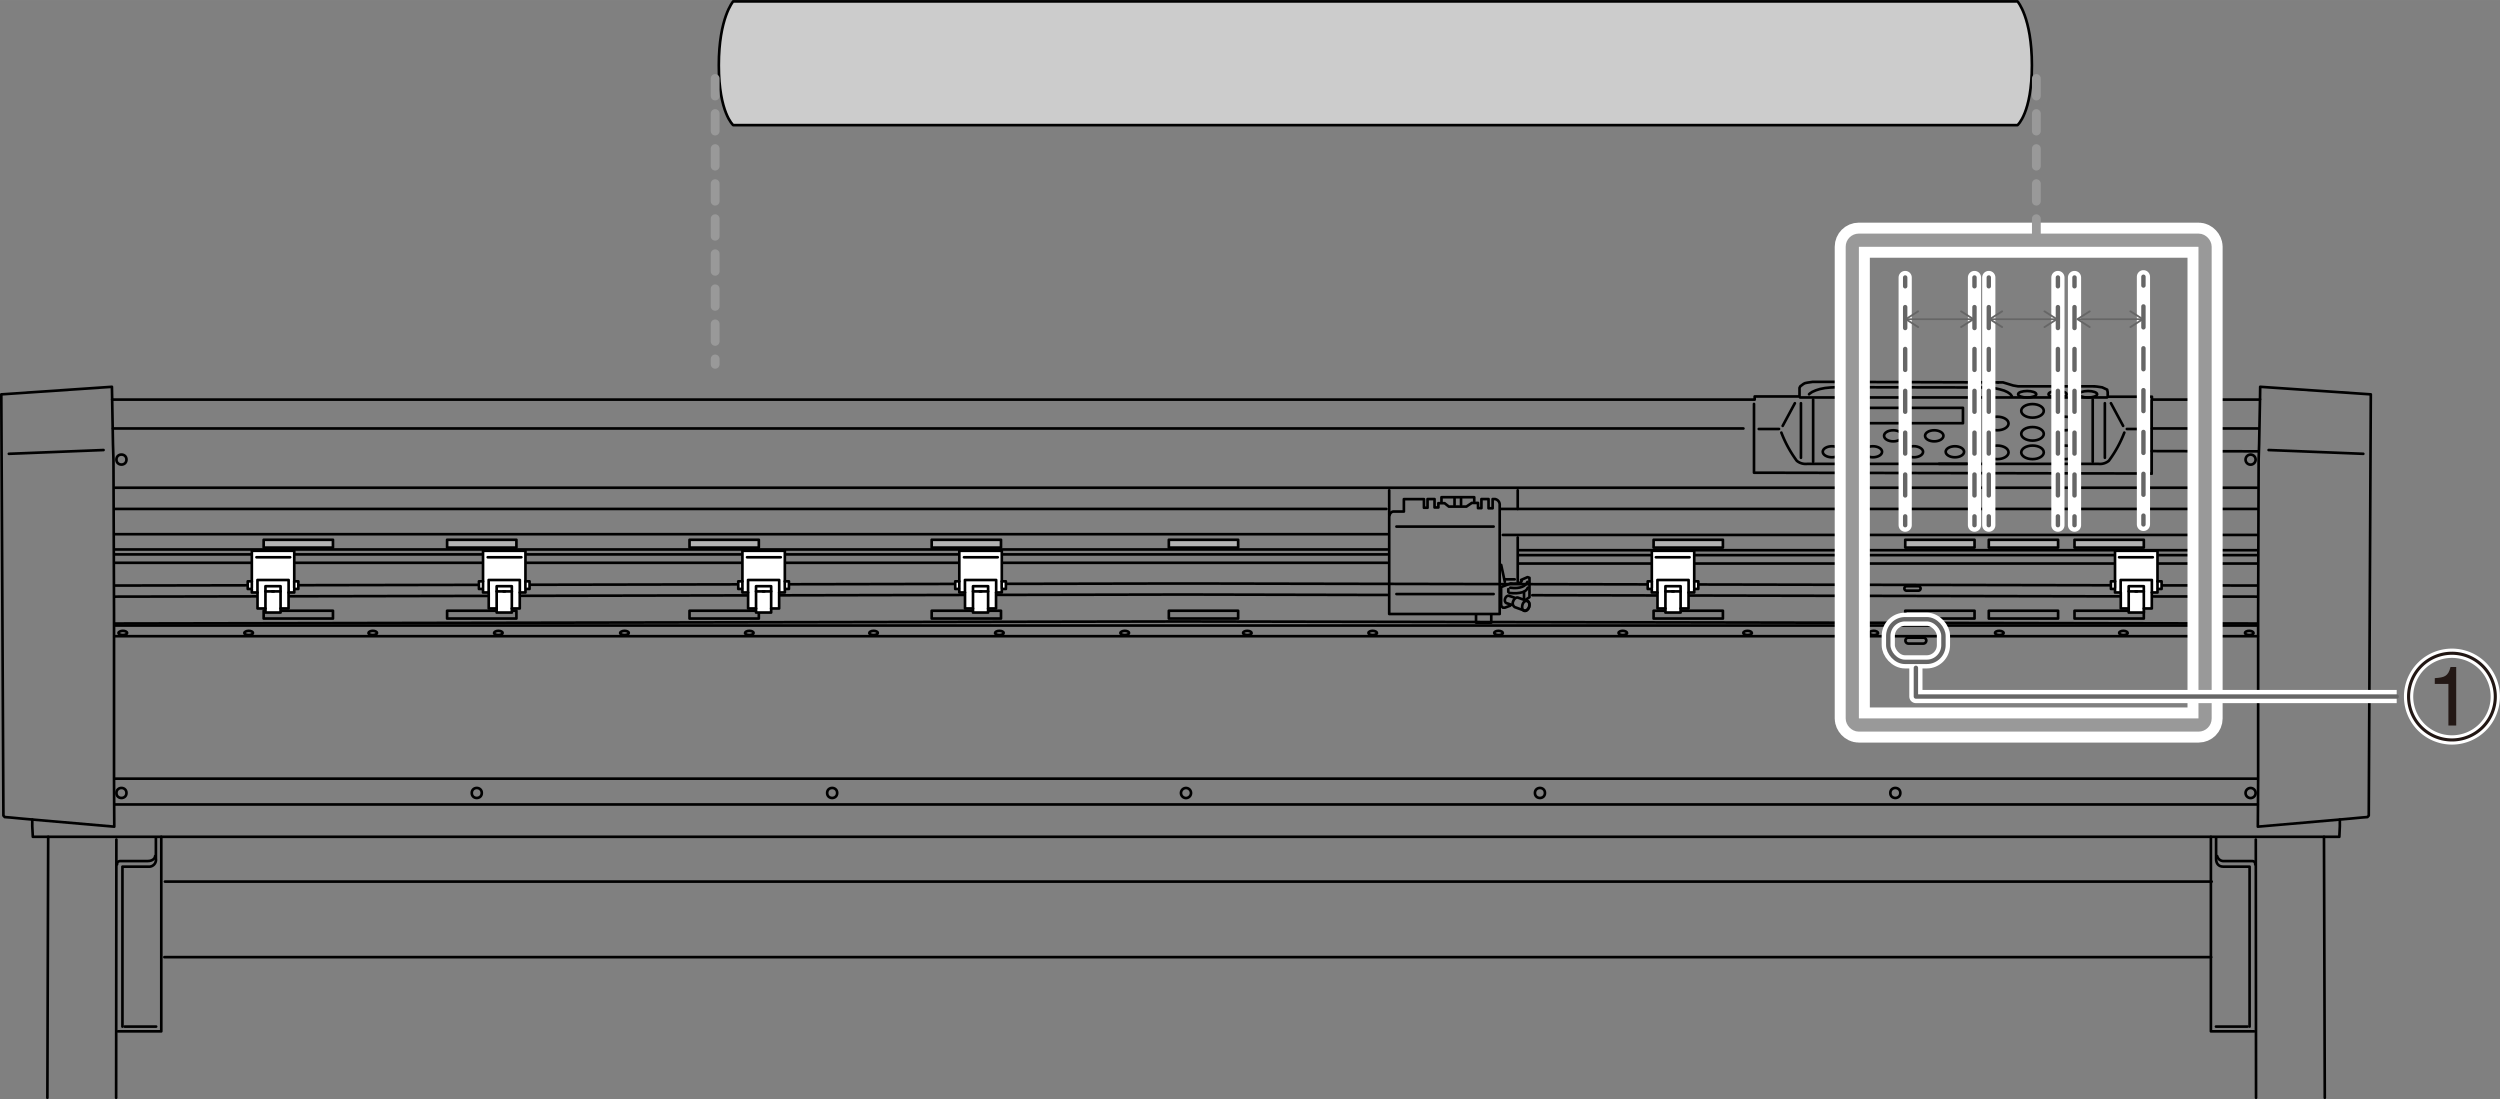 <svg xmlns="http://www.w3.org/2000/svg" xmlns:xlink="http://www.w3.org/1999/xlink" width="142.4mm" height="62.61mm" viewBox="0 0 403.65 177.47"><rect x="0" y="0" width="403.65" height="177.47" fill="#808080" stroke="none"/><defs><style>.cls-1,.cls-10,.cls-11,.cls-12,.cls-13,.cls-15,.cls-17,.cls-19,.cls-2,.cls-6,.cls-7,.cls-8,.cls-9{fill:none;}.cls-2,.cls-3,.cls-4,.cls-5{stroke:#000;}.cls-10,.cls-11,.cls-13,.cls-15,.cls-2,.cls-3,.cls-4,.cls-5,.cls-6,.cls-7,.cls-8,.cls-9{stroke-linecap:round;}.cls-10,.cls-11,.cls-12,.cls-13,.cls-15,.cls-2,.cls-3,.cls-4,.cls-5,.cls-6,.cls-7,.cls-8,.cls-9{stroke-linejoin:round;}.cls-2,.cls-3,.cls-4{stroke-width:0.43px;}.cls-3{fill:#fff;}.cls-4{fill:#b3b3b3;}.cls-5{fill:#ccc;stroke-width:0.43px;}.cls-12,.cls-17,.cls-6,.cls-8{stroke:#fff;}.cls-6{stroke-width:5.67px;}.cls-15,.cls-7{stroke:#999;}.cls-12,.cls-7,.cls-8{stroke-width:2.13px;}.cls-10,.cls-11,.cls-13,.cls-9{stroke:#666;}.cls-10,.cls-11,.cls-9{stroke-width:0.71px;}.cls-10{stroke-dasharray:3.38 3.38 3.38 3.38;}.cls-11{stroke-dasharray:3.38 3.38 3.38 3.38 3.38 3.38;}.cls-13{stroke-width:0.28px;}.cls-14{fill:#666;}.cls-15{stroke-width:1.42px;stroke-dasharray:2.83 2.83 2.83;}.cls-16{clip-path:url(#clip-path);}.cls-17{stroke-width:1.5px;}.cls-18{fill:#231815;}.cls-19{stroke:#231815;stroke-width:0.5px;}</style><clipPath id="clip-path" transform="translate(-15.01 -15.96)"><rect class="cls-1" x="403.09" y="120.65" width="15.56" height="15.56"/></clipPath></defs><g id="レイヤー_1" data-name="レイヤー 1"><polyline class="cls-2" points="292.09 63.66 292.17 63.57 292.59 63.28 293.18 63.02 293.85 62.81 294.65 62.65 295.54 62.56 296.42 62.52 320.37 62.56 321.25 62.6 322.14 62.69 322.89 62.86 323.61 63.07 324.15 63.32 324.57 63.61 324.83 63.95 324.83 63.95"/><line class="cls-2" x1="347.41" y1="72.83" x2="364.64" y2="72.87"/><line class="cls-2" x1="347.45" y1="69.18" x2="364.64" y2="69.18"/><polyline class="cls-2" points="375.36 177.25 375.23 135.11 377.71 135.11 377.71 135.11 377.79 133.39 377.79 133.39 377.79 132.42 377.79 132.32 379.47 132.17 379.47 132.17 379.47 132.17 381.24 132 381.24 132 382.25 131.92 382.25 131.92 382.25 131.92 382.25 131.92 382.25 131.88 382.25 131.88 382.25 131.92 382.46 131.69 382.79 63.67 382.79 63.67 382.79 63.67 364.93 62.45 364.93 62.45 364.93 62.45 364.9 64.47 364.72 64.52 364.72 64.52 364.72 64.52 347.45 64.52 347.45 64.05 340.31 64.05 340.31 63.76 340.31 63.34 340.31 63.34 340.31 63.34 340.31 63.34 340.22 62.91 340.22 62.91 339.42 62.54 339.42 62.54 339.42 62.54 338.54 62.41 338.54 62.41 337.74 62.37 337.74 62.37 337.74 62.37 338.25 62.37 338.25 62.37 325.81 62.37 325.81 62.37 325.05 62.24 325.05 62.24 325.05 62.24 323.41 61.74 323.41 61.74 323.41 61.74 323.08 61.74 323.08 61.74 323.08 61.74 322.61 61.74"/><line class="cls-2" x1="364.22" y1="135.55" x2="364.26" y2="177.25"/><line class="cls-2" x1="18.24" y1="69.18" x2="281.49" y2="69.18"/><polyline class="cls-2" points="364.9 64.47 364.76 71.66 364.76 71.66 364.76 71.66 364.68 74.26 364.68 74.26 364.6 99.14 364.6 125.74 364.6 125.74 364.55 133.47 364.55 133.47 364.55 133.47 364.55 133.47 377.79 132.32"/><polyline class="cls-2" points="283.2 65.22 283.2 69.64 283.2 69.64 283.2 76.32 283.2 76.32 283.2 76.32 347.41 76.45 347.41 76.45 347.41 76.45"/><line class="cls-2" x1="366.29" y1="72.66" x2="381.58" y2="73.27"/><polyline class="cls-2" points="356.97 135.11 356.97 166.52 363.96 166.52"/><path class="cls-2" d="M378.23,181.71V155.89H374c-.82,0-1.19-.54-1.18-1.31v-3.33" transform="translate(-15.01 -15.96)"/><line class="cls-2" x1="362.88" y1="165.75" x2="357.79" y2="165.75"/><path class="cls-2" d="M373,154.19a1.07,1.07,0,0,0,1.17.79h4.3c.29,0,.67,0,.67.54" transform="translate(-15.01 -15.96)"/><path class="cls-2" d="M379.2,144a.81.81,0,1,1-.8-.81A.8.8,0,0,1,379.2,144Z" transform="translate(-15.01 -15.96)"/><path class="cls-2" d="M379.2,90.16a.81.81,0,1,1-.8-.8A.8.8,0,0,1,379.2,90.16Z" transform="translate(-15.01 -15.96)"/><circle class="cls-2" cx="306.02" cy="128.03" r="0.81"/><circle class="cls-2" cx="248.64" cy="128.03" r="0.81"/><path class="cls-2" d="M207.31,144a.81.81,0,1,1-.8-.81A.8.8,0,0,1,207.31,144Z" transform="translate(-15.01 -15.96)"/><path class="cls-2" d="M378.87,118.15c0,.19-.31.34-.69.34s-.69-.15-.69-.34.31-.34.69-.34S378.87,118,378.87,118.15Z" transform="translate(-15.01 -15.96)"/><path class="cls-2" d="M358.55,118.15c0,.19-.31.34-.69.34s-.69-.15-.69-.34.31-.34.69-.34S358.55,118,358.55,118.15Z" transform="translate(-15.01 -15.96)"/><path class="cls-2" d="M338.52,118.15c0,.19-.31.34-.7.34s-.69-.15-.69-.34.31-.34.69-.34S338.52,118,338.52,118.15Z" transform="translate(-15.01 -15.96)"/><path class="cls-2" d="M318.24,118.15c0,.19-.31.34-.69.34s-.7-.15-.7-.34.31-.34.7-.34S318.24,118,318.24,118.15Z" transform="translate(-15.01 -15.96)"/><path class="cls-2" d="M297.87,118.15c0,.19-.31.34-.69.34s-.69-.15-.69-.34.31-.34.69-.34S297.87,118,297.87,118.15Z" transform="translate(-15.01 -15.96)"/><path class="cls-2" d="M277.72,118.15c0,.19-.31.34-.69.34s-.69-.15-.69-.34.31-.34.69-.34S277.72,118,277.72,118.15Z" transform="translate(-15.01 -15.96)"/><path class="cls-2" d="M257.66,118.15c0,.19-.31.34-.69.34s-.7-.15-.7-.34.31-.34.7-.34S257.66,118,257.66,118.15Z" transform="translate(-15.01 -15.96)"/><path class="cls-2" d="M237.34,118.15c0,.19-.31.34-.69.34s-.69-.15-.69-.34.31-.34.69-.34S237.34,118,237.34,118.15Z" transform="translate(-15.01 -15.96)"/><path class="cls-2" d="M217.1,118.15c0,.19-.31.34-.69.34s-.69-.15-.69-.34.31-.34.69-.34S217.1,118,217.1,118.15Z" transform="translate(-15.01 -15.96)"/><path class="cls-2" d="M325.55,119.87h-2.41a.49.49,0,0,1-.48-.48h0a.48.48,0,0,1,.48-.48h2.41a.48.48,0,0,1,.48.48h0A.49.49,0,0,1,325.55,119.87Z" transform="translate(-15.01 -15.96)"/><path class="cls-2" d="M324.74,111.33h-1.89a.36.36,0,0,1-.36-.36h0a.36.36,0,0,1,.36-.36h1.89a.37.37,0,0,1,.37.36h0A.37.37,0,0,1,324.74,111.33Z" transform="translate(-15.01 -15.96)"/><rect class="cls-2" x="334.95" y="98.61" width="11.19" height="1.26"/><rect class="cls-2" x="321.11" y="98.61" width="11.19" height="1.26"/><rect class="cls-2" x="307.62" y="98.61" width="11.19" height="1.26"/><rect class="cls-2" x="266.99" y="98.61" width="11.19" height="1.26"/><line class="cls-2" x1="347.41" y1="76.45" x2="347.41" y2="64.7"/><rect class="cls-2" x="299.14" y="65.85" width="17.8" height="2.48"/><line class="cls-2" x1="340.21" y1="64.17" x2="290.64" y2="64.17"/><line class="cls-2" x1="346.66" y1="69.26" x2="343.4" y2="69.26"/><line class="cls-2" x1="340.83" y1="65.1" x2="342.8" y2="68.76"/><path class="cls-2" d="M358,85.81a19.16,19.16,0,0,1-2.5,4.55,2.28,2.28,0,0,1-1.72.49H328.08" transform="translate(-15.01 -15.96)"/><line class="cls-2" x1="339.85" y1="73.91" x2="339.85" y2="65.1"/><line class="cls-2" x1="337.89" y1="64.51" x2="337.89" y2="74.57"/><line class="cls-2" x1="283.97" y1="69.26" x2="287.24" y2="69.26"/><line class="cls-2" x1="289.8" y1="65.1" x2="287.83" y2="68.76"/><path class="cls-2" d="M302.63,85.81a19.17,19.17,0,0,0,2.49,4.55,2.28,2.28,0,0,0,1.72.49h25.72" transform="translate(-15.01 -15.96)"/><line class="cls-2" x1="290.78" y1="73.91" x2="290.78" y2="65.1"/><line class="cls-2" x1="292.75" y1="64.51" x2="292.75" y2="74.57"/><polyline class="cls-2" points="18.45 102.72 190.52 102.72 191.68 102.72 364.55 102.72"/><polyline class="cls-2" points="18.49 125.72 190.52 125.72 191.68 125.72 364.51 125.72"/><polyline class="cls-2" points="18.59 100.67 190.52 100.34 191.68 100.34 364.42 100.67"/><polyline class="cls-2" points="18.63 101 190.52 101 191.68 101 364.38 101"/><line class="cls-2" x1="247.41" y1="96.1" x2="364.42" y2="96.33"/><polyline class="cls-2" points="18.59 96.33 190.52 95.99 191.68 95.99 224.01 96.06"/><polyline class="cls-2" points="18.59 94.54 190.52 94.21 191.68 94.21 364.42 94.54"/><line class="cls-2" x1="245.23" y1="90.99" x2="364.42" y2="90.99"/><polyline class="cls-2" points="18.59 90.87 190.52 90.87 191.68 90.87 224.01 90.87"/><line class="cls-2" x1="245.23" y1="89.63" x2="364.42" y2="89.63"/><polyline class="cls-2" points="18.59 89.51 190.52 89.51 191.68 89.51 224.01 89.51"/><line class="cls-2" x1="245.23" y1="88.83" x2="364.42" y2="88.83"/><polyline class="cls-2" points="18.59 88.71 190.52 88.71 191.68 88.71 224.01 88.71"/><line class="cls-2" x1="242.65" y1="86.37" x2="364.42" y2="86.37"/><polyline class="cls-2" points="18.59 86.25 190.52 86.25 191.68 86.25 224.01 86.25"/><line class="cls-2" x1="242.38" y1="82.17" x2="364.42" y2="82.17"/><polyline class="cls-2" points="18.59 82.17 190.52 82.17 191.68 82.17 223.85 82.17"/><polyline class="cls-2" points="18.59 78.75 190.52 78.75 191.68 78.75 364.42 78.75"/><line class="cls-2" x1="16.72" y1="72.66" x2="1.43" y2="73.27"/><polyline class="cls-2" points="18.11 64.47 18.24 71.66 18.24 71.66 18.24 71.66 18.32 74.26 18.32 74.26 18.41 99.14 18.41 125.74 18.41 125.74 18.45 133.47 18.45 133.47 18.45 133.47 18.45 133.47 5.21 132.32"/><polyline class="cls-2" points="26.04 135.11 26.04 166.52 19.05 166.52"/><path class="cls-2" d="M34.78,181.71V155.89H39a1.12,1.12,0,0,0,1.18-1.31v-3.33" transform="translate(-15.01 -15.96)"/><line class="cls-2" x1="20.13" y1="165.75" x2="25.21" y2="165.75"/><path class="cls-2" d="M40.05,154.19c0,.35-.41.79-1.17.79h-4.3c-.29,0-.67,0-.67.54" transform="translate(-15.01 -15.96)"/><polyline class="cls-2" points="7.78 135.11 191.32 135.11 191.68 135.11 375.23 135.11"/><circle class="cls-2" cx="19.61" cy="128.03" r="0.81"/><circle class="cls-2" cx="19.61" cy="74.2" r="0.81"/><circle class="cls-2" cx="76.98" cy="128.03" r="0.81"/><circle class="cls-2" cx="134.36" cy="128.03" r="0.81"/><polyline class="cls-2" points="18.47 129.89 190.52 129.89 191.68 129.89 364.54 129.89"/><path class="cls-2" d="M34.14,118.15c0,.19.31.34.7.34s.69-.15.69-.34-.31-.34-.69-.34S34.14,118,34.14,118.15Z" transform="translate(-15.01 -15.96)"/><path class="cls-2" d="M54.46,118.15c0,.19.31.34.7.34s.69-.15.69-.34-.31-.34-.69-.34S54.46,118,54.46,118.15Z" transform="translate(-15.01 -15.96)"/><path class="cls-2" d="M74.5,118.15c0,.19.31.34.69.34s.69-.15.69-.34-.31-.34-.69-.34S74.5,118,74.5,118.15Z" transform="translate(-15.01 -15.96)"/><path class="cls-2" d="M94.78,118.15c0,.19.31.34.69.34s.69-.15.69-.34-.31-.34-.69-.34S94.78,118,94.78,118.15Z" transform="translate(-15.01 -15.96)"/><path class="cls-2" d="M115.14,118.15c0,.19.31.34.7.34s.69-.15.69-.34-.31-.34-.69-.34S115.14,118,115.14,118.15Z" transform="translate(-15.01 -15.96)"/><path class="cls-2" d="M135.3,118.15c0,.19.31.34.69.34s.69-.15.69-.34-.31-.34-.69-.34S135.3,118,135.3,118.15Z" transform="translate(-15.01 -15.96)"/><path class="cls-2" d="M155.36,118.15c0,.19.31.34.69.34s.69-.15.69-.34-.31-.34-.69-.34S155.36,118,155.36,118.15Z" transform="translate(-15.01 -15.96)"/><path class="cls-2" d="M175.67,118.15c0,.19.31.34.69.34s.7-.15.7-.34-.31-.34-.7-.34S175.67,118,175.67,118.15Z" transform="translate(-15.01 -15.96)"/><path class="cls-2" d="M195.91,118.15c0,.19.31.34.7.34s.69-.15.69-.34-.31-.34-.69-.34S195.91,118,195.91,118.15Z" transform="translate(-15.01 -15.96)"/><rect class="cls-2" x="57.58" y="114.58" width="11.19" height="1.26" transform="translate(111.34 214.45) rotate(180)"/><rect class="cls-2" x="87.2" y="114.58" width="11.19" height="1.26" transform="translate(170.58 214.45) rotate(180)"/><rect class="cls-2" x="165.44" y="114.58" width="11.19" height="1.26" transform="translate(327.06 214.45) rotate(180)"/><rect class="cls-2" x="203.72" y="114.58" width="11.19" height="1.26" transform="translate(403.63 214.45) rotate(180)"/><rect class="cls-2" x="126.34" y="114.58" width="11.19" height="1.26" transform="translate(248.86 214.45) rotate(180)"/><polygon class="cls-3" points="44.08 98.9 45.3 98.9 45.3 98.24 46.59 98.24 46.59 95.66 47.51 95.66 47.51 95.09 48.17 95.09 48.17 93.86 47.51 93.86 47.51 88.93 44.08 88.93 44.08 88.93 40.66 88.93 40.66 93.86 40 93.86 40 95.09 40.66 95.09 40.66 95.66 41.58 95.66 41.58 98.24 42.86 98.24 42.86 98.9 44.08 98.9 44.08 98.9"/><polyline class="cls-2" points="42.86 98.24 42.86 95.48 44.22 95.48"/><polyline class="cls-2" points="46.6 95.66 46.6 93.64 44.18 93.64 43.98 93.64 41.57 93.64 41.57 95.66"/><polyline class="cls-2" points="45.3 98.24 45.3 95.48 43.95 95.48"/><polyline class="cls-2" points="42.86 95.48 42.86 94.65 45.3 94.65 45.3 95.48"/><line class="cls-2" x1="40.66" y1="93.86" x2="40.66" y2="94.9"/><line class="cls-2" x1="47.5" y1="93.86" x2="47.5" y2="94.9"/><line class="cls-2" x1="41.41" y1="89.97" x2="46.85" y2="89.97"/><polygon class="cls-3" points="158.32 98.9 159.54 98.9 159.54 98.24 160.82 98.24 160.82 95.66 161.75 95.66 161.75 95.09 162.41 95.09 162.41 93.86 161.75 93.86 161.75 88.93 158.32 88.93 158.32 88.93 154.89 88.93 154.89 93.86 154.23 93.86 154.23 95.09 154.89 95.09 154.89 95.66 155.81 95.66 155.81 98.24 157.1 98.24 157.1 98.9 158.32 98.9 158.32 98.9"/><polyline class="cls-2" points="157.1 98.24 157.1 95.48 158.46 95.48"/><polyline class="cls-2" points="160.84 95.66 160.84 93.64 158.42 93.64 158.22 93.64 155.8 93.64 155.8 95.66"/><polyline class="cls-2" points="159.54 98.24 159.54 95.48 158.18 95.48"/><polyline class="cls-2" points="157.1 95.48 157.1 94.65 159.54 94.65 159.54 95.48"/><line class="cls-2" x1="154.89" y1="93.86" x2="154.89" y2="94.9"/><line class="cls-2" x1="161.73" y1="93.86" x2="161.73" y2="94.9"/><line class="cls-2" x1="155.65" y1="89.97" x2="161.09" y2="89.97"/><polygon class="cls-3" points="123.29 98.9 124.51 98.9 124.51 98.24 125.8 98.24 125.8 95.66 126.72 95.66 126.72 95.09 127.38 95.09 127.38 93.86 126.72 93.86 126.72 88.93 123.29 88.93 123.29 88.93 119.87 88.93 119.87 93.86 119.2 93.86 119.2 95.09 119.87 95.09 119.87 95.66 120.79 95.66 120.79 98.24 122.07 98.24 122.07 98.9 123.29 98.9 123.29 98.9"/><polyline class="cls-2" points="122.07 98.24 122.07 95.48 123.43 95.48"/><polyline class="cls-2" points="125.81 95.66 125.81 93.64 123.39 93.64 123.19 93.64 120.78 93.64 120.78 95.66"/><polyline class="cls-2" points="124.51 98.24 124.51 95.48 123.16 95.48"/><polyline class="cls-2" points="122.07 95.48 122.07 94.65 124.51 94.65 124.51 95.48"/><line class="cls-2" x1="119.87" y1="93.86" x2="119.87" y2="94.9"/><line class="cls-2" x1="126.71" y1="93.86" x2="126.71" y2="94.9"/><line class="cls-2" x1="120.62" y1="89.97" x2="126.06" y2="89.97"/><polygon class="cls-3" points="81.42 98.9 82.64 98.9 82.64 98.24 83.92 98.24 83.92 95.66 84.84 95.66 84.84 95.09 85.5 95.09 85.5 93.86 84.84 93.86 84.84 88.93 81.42 88.93 81.42 88.93 77.99 88.93 77.99 93.86 77.33 93.86 77.33 95.09 77.99 95.09 77.99 95.66 78.91 95.66 78.91 98.24 80.19 98.24 80.19 98.9 81.42 98.9 81.42 98.9"/><polyline class="cls-2" points="80.19 98.24 80.19 95.48 81.55 95.48"/><polyline class="cls-2" points="83.93 95.66 83.93 93.64 81.52 93.64 81.32 93.64 78.9 93.64 78.9 95.66"/><polyline class="cls-2" points="82.64 98.24 82.64 95.48 81.28 95.48"/><polyline class="cls-2" points="80.19 95.48 80.19 94.65 82.64 94.65 82.64 95.48"/><line class="cls-2" x1="77.99" y1="93.86" x2="77.99" y2="94.9"/><line class="cls-2" x1="84.83" y1="93.86" x2="84.83" y2="94.9"/><line class="cls-2" x1="78.75" y1="89.97" x2="84.18" y2="89.97"/><line class="cls-2" x1="18.75" y1="177.25" x2="18.79" y2="135.55"/><polyline class="cls-2" points="322.61 61.74 322.61 61.74 292.86 61.65 292.86 61.65 292.86 61.65 299.21 61.65 299.21 61.65 292.86 61.65 292.86 61.65 292.69 61.65 292.69 61.65 292.69 61.65 291.81 61.78 291.81 61.78 291.81 61.78 291.43 61.86 291.43 61.86 291.18 61.99 291.18 61.99 291.18 61.99 291.18 61.99 290.68 62.37 290.68 62.37 290.55 62.62 290.55 64.01 283.31 64.01 283.31 64.52 18.11 64.52 18.11 64.47 18.07 62.45 18.07 62.45 18.07 62.45 0.21 63.67 0.21 63.67 0.21 63.67 0.55 131.69 0.76 131.92 0.76 131.88 0.76 131.88 0.76 131.92 0.76 131.92 0.76 131.92 0.76 131.92 1.77 132 1.77 132 3.53 132.17 3.53 132.17 3.53 132.17 5.21 132.32 5.21 132.42 5.21 133.39 5.21 133.39 5.3 135.11 5.3 135.11 7.78 135.11 7.65 177.25"/><polygon class="cls-3" points="344.92 98.9 343.7 98.9 343.7 98.24 342.42 98.24 342.42 95.66 341.49 95.66 341.49 95.09 340.83 95.09 340.83 93.86 341.49 93.86 341.49 88.93 344.92 88.93 344.92 88.93 348.35 88.93 348.35 93.86 349.01 93.86 349.01 95.09 348.35 95.09 348.35 95.66 347.43 95.66 347.43 98.24 346.14 98.24 346.14 98.9 344.92 98.9 344.92 98.9"/><polyline class="cls-2" points="346.14 98.24 346.14 95.48 344.78 95.48"/><polyline class="cls-2" points="342.4 95.66 342.4 93.64 344.82 93.64 345.02 93.64 347.44 93.64 347.44 95.66"/><polyline class="cls-2" points="343.7 98.24 343.7 95.48 345.06 95.48"/><polyline class="cls-2" points="346.14 95.48 346.14 94.65 343.7 94.65 343.7 95.48"/><line class="cls-2" x1="348.35" y1="93.86" x2="348.35" y2="94.9"/><line class="cls-2" x1="341.51" y1="93.86" x2="341.51" y2="94.9"/><line class="cls-2" x1="347.59" y1="89.97" x2="342.15" y2="89.97"/><polygon class="cls-3" points="270.13 98.9 268.9 98.9 268.9 98.24 267.62 98.24 267.62 95.66 266.7 95.66 266.7 95.09 266.04 95.09 266.04 93.86 266.7 93.86 266.7 88.93 270.13 88.93 270.12 88.93 273.55 88.93 273.55 93.86 274.21 93.86 274.21 95.09 273.55 95.09 273.55 95.66 272.63 95.66 272.63 98.24 271.35 98.24 271.35 98.9 270.12 98.9 270.13 98.9"/><polyline class="cls-2" points="271.35 98.24 271.35 95.48 269.99 95.48"/><polyline class="cls-2" points="267.61 95.66 267.61 93.64 270.02 93.64 270.23 93.64 272.64 93.64 272.64 95.66"/><polyline class="cls-2" points="268.9 98.24 268.9 95.48 270.26 95.48"/><polyline class="cls-2" points="271.35 95.48 271.35 94.65 268.9 94.65 268.9 95.48"/><line class="cls-2" x1="273.55" y1="93.86" x2="273.55" y2="94.9"/><line class="cls-2" x1="266.71" y1="93.86" x2="266.71" y2="94.9"/><line class="cls-2" x1="272.79" y1="89.97" x2="267.36" y2="89.97"/><path class="cls-2" d="M256.42,96.54a.93.93,0,0,1,.73,1v17.55H239.31V99.42c0-.36.25-.87.73-.87h1.64v-2h3.24v1.39h.58V96.54h1.13v1.35h.62V97.2h1l.69.55h2.84l.87-.59h1V98h.55V96.54h1.15s0,1.48,0,1.48h.66V96.54Z" transform="translate(-15.01 -15.96)"/><line class="cls-2" x1="225.47" y1="85.02" x2="241.16" y2="85.02"/><line class="cls-2" x1="225.47" y1="95.91" x2="241.16" y2="95.91"/><line class="cls-2" x1="245.05" y1="86.77" x2="245.05" y2="93.87"/><line class="cls-2" x1="245.05" y1="79.16" x2="245.05" y2="82.17"/><line class="cls-2" x1="224.3" y1="79.16" x2="224.3" y2="83.22"/><polyline class="cls-2" points="245.6 93.63 246.64 93.18 246.95 93.29 246.95 96.42 246.37 96.82"/><path class="cls-2" d="M261.63,113l-1.5-.54c-.29-.11-.65.15-.8.58a.74.74,0,0,0,.27.95l1.5.54c.29.1.65-.16.8-.58S261.92,113.1,261.63,113Z" transform="translate(-15.01 -15.96)"/><path class="cls-2" d="M259.49,112.43l-.85-.27c-.23-.08-.51.12-.62.45s0,.65.21.73l.85.27" transform="translate(-15.01 -15.96)"/><path class="cls-2" d="M261.9,114c-.15.42-.51.68-.8.58s-.42-.53-.27-1,.5-.69.8-.58S262,113.52,261.9,114Z" transform="translate(-15.01 -15.96)"/><path class="cls-2" d="M260.7,109.74c0,.31-.71.55-1.79.42l-1.38.53-.15.13v2.94l.28.31H258l.83-.31" transform="translate(-15.01 -15.96)"/><path class="cls-2" d="M258.73,111.7c1.79.17,2.73-.19,2.95-.85" transform="translate(-15.01 -15.96)"/><path class="cls-2" d="M258.86,110.85c1.62.22,2.54-.28,2.76-.94" transform="translate(-15.01 -15.96)"/><line class="cls-2" x1="243.53" y1="95.11" x2="243.53" y2="95.58"/><line class="cls-2" x1="246.07" y1="95.56" x2="246.07" y2="96.62"/><line class="cls-2" x1="244.56" y1="93.54" x2="242.97" y2="93.54"/><line class="cls-2" x1="242.38" y1="91.21" x2="242.97" y2="93.95"/><polyline class="cls-2" points="240.78 99.23 240.78 100.53 238.32 100.53 238.32 99.23"/><polyline class="cls-2" points="232.74 81.03 232.74 80.28 238.03 80.28 238.03 80.93"/><line class="cls-2" x1="234.85" y1="81.54" x2="234.85" y2="80.47"/><line class="cls-2" x1="235.9" y1="81.54" x2="235.9" y2="80.47"/><path class="cls-2" d="M315.56,86.32c0,.5-.67.9-1.49.9s-1.48-.4-1.48-.9.66-.89,1.48-.89S315.56,85.83,315.56,86.32Z" transform="translate(-15.01 -15.96)"/><ellipse class="cls-2" cx="295.78" cy="72.94" rx="1.48" ry="0.89"/><path class="cls-2" d="M322.18,86.32c0,.5-.67.9-1.49.9s-1.48-.4-1.48-.9.66-.89,1.48-.89S322.18,85.83,322.18,86.32Z" transform="translate(-15.01 -15.96)"/><path class="cls-2" d="M318.89,88.9c0,.49-.66.89-1.48.89s-1.49-.4-1.49-.89.67-.89,1.49-.89S318.89,88.41,318.89,88.9Z" transform="translate(-15.01 -15.96)"/><path class="cls-2" d="M328.8,86.32c0,.5-.67.9-1.49.9s-1.48-.4-1.48-.9.66-.89,1.48-.89S328.8,85.83,328.8,86.32Z" transform="translate(-15.01 -15.96)"/><path class="cls-2" d="M325.51,88.9c0,.49-.66.89-1.48.89s-1.49-.4-1.49-.89S323.21,88,324,88,325.51,88.41,325.51,88.9Z" transform="translate(-15.01 -15.96)"/><path class="cls-2" d="M339.31,89c0,.6-.82,1.09-1.82,1.09s-1.82-.49-1.82-1.09.81-1.1,1.82-1.1S339.31,88.38,339.31,89Z" transform="translate(-15.01 -15.96)"/><path class="cls-2" d="M345,89c0,.6-.82,1.09-1.82,1.09s-1.82-.49-1.82-1.09.81-1.1,1.82-1.1S345,88.38,345,89Z" transform="translate(-15.01 -15.96)"/><path class="cls-2" d="M350.26,89c0,.6-.82,1.09-1.82,1.09s-1.82-.49-1.82-1.09.81-1.1,1.82-1.1S350.26,88.38,350.26,89Z" transform="translate(-15.01 -15.96)"/><path class="cls-2" d="M339.31,84.33c0,.61-.82,1.1-1.82,1.1s-1.82-.49-1.82-1.1.81-1.09,1.82-1.09S339.31,83.73,339.31,84.33Z" transform="translate(-15.01 -15.96)"/><path class="cls-2" d="M345,86c0,.61-.82,1.1-1.82,1.1s-1.82-.49-1.82-1.1.81-1.09,1.82-1.09S345,85.41,345,86Z" transform="translate(-15.01 -15.96)"/><path class="cls-2" d="M345,82.29c0,.61-.82,1.1-1.82,1.1s-1.82-.49-1.82-1.1.81-1.09,1.82-1.09S345,81.69,345,82.29Z" transform="translate(-15.01 -15.96)"/><path class="cls-2" d="M350.26,84.33c0,.61-.82,1.1-1.82,1.1s-1.82-.49-1.82-1.1.81-1.09,1.82-1.09S350.26,83.73,350.26,84.33Z" transform="translate(-15.01 -15.96)"/><path class="cls-2" d="M332.13,88.9c0,.49-.66.89-1.48.89s-1.49-.4-1.49-.89.67-.89,1.49-.89S332.13,88.41,332.13,88.9Z" transform="translate(-15.01 -15.96)"/><path class="cls-2" d="M343.79,79.61c0,.29-.66.53-1.47.53s-1.47-.24-1.47-.53.66-.52,1.47-.52S343.79,79.33,343.79,79.61Z" transform="translate(-15.01 -15.96)"/><path class="cls-2" d="M348.71,79.61c0,.29-.66.53-1.48.53s-1.47-.24-1.47-.53.66-.52,1.47-.52S348.71,79.33,348.71,79.61Z" transform="translate(-15.01 -15.96)"/><path class="cls-2" d="M353.62,79.61c0,.29-.66.53-1.47.53s-1.48-.24-1.48-.53.66-.52,1.48-.52S353.62,79.33,353.62,79.61Z" transform="translate(-15.01 -15.96)"/><line class="cls-2" x1="26.63" y1="142.34" x2="357.1" y2="142.34"/><line class="cls-2" x1="26.54" y1="154.54" x2="357.01" y2="154.54"/><rect class="cls-4" x="334.95" y="87.15" width="11.19" height="1.26"/><rect class="cls-4" x="321.11" y="87.15" width="11.19" height="1.26"/><rect class="cls-4" x="307.62" y="87.15" width="11.19" height="1.26"/><rect class="cls-4" x="266.99" y="87.15" width="11.19" height="1.26"/><rect class="cls-4" x="57.58" y="103.11" width="11.19" height="1.26" transform="translate(111.34 191.52) rotate(180)"/><rect class="cls-4" x="87.2" y="103.11" width="11.19" height="1.26" transform="translate(170.58 191.52) rotate(180)"/><rect class="cls-4" x="165.44" y="103.11" width="11.19" height="1.26" transform="translate(327.06 191.52) rotate(180)"/><rect class="cls-4" x="203.72" y="103.11" width="11.19" height="1.26" transform="translate(403.63 191.52) rotate(180)"/><rect class="cls-4" x="126.34" y="103.11" width="11.19" height="1.26" transform="translate(248.86 191.52) rotate(180)"/><path class="cls-5" d="M133.39,36.16s-2.32-2-2.32-9.67,2.32-10.31,2.32-10.31H340.76s2.32,2.6,2.32,10.31-2.32,9.67-2.32,9.67H133.39Z" transform="translate(-15.01 -15.96)"/><rect class="cls-6" x="299.07" y="38.78" width="56.96" height="78.28" rx="1.05"/><rect class="cls-7" x="299.07" y="38.78" width="56.96" height="78.28" rx="1.05"/></g><g id="レイヤー_3" data-name="レイヤー 3"><line class="cls-8" x1="307.61" y1="84.79" x2="307.61" y2="44.8"/><line class="cls-9" x1="307.61" y1="84.79" x2="307.61" y2="83.37"/><line class="cls-10" x1="307.61" y1="79.99" x2="307.61" y2="68.17"/><line class="cls-11" x1="307.61" y1="66.48" x2="307.61" y2="47.91"/><line class="cls-9" x1="307.61" y1="46.22" x2="307.61" y2="44.8"/><line class="cls-8" x1="318.8" y1="84.79" x2="318.8" y2="44.8"/><line class="cls-9" x1="318.8" y1="84.79" x2="318.8" y2="83.37"/><line class="cls-10" x1="318.8" y1="79.99" x2="318.8" y2="68.17"/><line class="cls-11" x1="318.8" y1="66.48" x2="318.8" y2="47.91"/><line class="cls-9" x1="318.8" y1="46.22" x2="318.8" y2="44.8"/><line class="cls-8" x1="321.11" y1="84.79" x2="321.11" y2="44.8"/><line class="cls-9" x1="321.11" y1="84.79" x2="321.11" y2="83.37"/><line class="cls-10" x1="321.11" y1="79.99" x2="321.11" y2="68.17"/><line class="cls-11" x1="321.11" y1="66.48" x2="321.11" y2="47.91"/><line class="cls-9" x1="321.11" y1="46.22" x2="321.11" y2="44.8"/><line class="cls-8" x1="332.27" y1="84.79" x2="332.27" y2="44.8"/><line class="cls-9" x1="332.27" y1="84.79" x2="332.27" y2="83.37"/><line class="cls-10" x1="332.27" y1="79.99" x2="332.27" y2="68.17"/><line class="cls-11" x1="332.27" y1="66.48" x2="332.27" y2="47.91"/><line class="cls-9" x1="332.27" y1="46.22" x2="332.27" y2="44.8"/><line class="cls-8" x1="334.95" y1="84.79" x2="334.95" y2="44.8"/><line class="cls-9" x1="334.95" y1="84.79" x2="334.95" y2="83.37"/><line class="cls-10" x1="334.95" y1="79.99" x2="334.95" y2="68.17"/><line class="cls-11" x1="334.95" y1="66.48" x2="334.95" y2="47.91"/><line class="cls-9" x1="334.95" y1="46.22" x2="334.95" y2="44.8"/><line class="cls-8" x1="346.08" y1="84.67" x2="346.08" y2="44.68"/><line class="cls-9" x1="346.08" y1="84.67" x2="346.08" y2="83.25"/><line class="cls-10" x1="346.08" y1="79.88" x2="346.08" y2="68.05"/><line class="cls-11" x1="346.08" y1="66.37" x2="346.08" y2="47.79"/><line class="cls-9" x1="346.08" y1="46.1" x2="346.08" y2="44.68"/><rect class="cls-8" x="304.88" y="99.98" width="8.91" height="6.88" rx="2.7"/><rect class="cls-9" x="304.88" y="99.98" width="8.91" height="6.88" rx="2.7"/><polyline class="cls-12" points="309.34 107.83 309.34 112.46 386.97 112.46"/><polyline class="cls-9" points="309.34 107.83 309.34 112.46 386.97 112.46"/><line class="cls-13" x1="318.46" y1="51.53" x2="307.88" y2="51.53"/><path class="cls-14" d="M331.53,66.13a.16.16,0,0,0,0,.2l1.83,1.16-1.83,1.17a.14.14,0,0,0,0,.19.15.15,0,0,0,.2.05l2-1.29a.14.14,0,0,0,.07-.12.15.15,0,0,0-.07-.12l-2-1.28a.12.12,0,0,0-.08,0A.14.14,0,0,0,331.53,66.13Z" transform="translate(-15.01 -15.96)"/><path class="cls-14" d="M324.82,66.13a.16.16,0,0,1,0,.2L323,67.49l1.83,1.17a.14.14,0,0,1,0,.19.14.14,0,0,1-.19.05l-2-1.29a.14.14,0,0,1-.07-.12.15.15,0,0,1,.07-.12l2-1.28a.1.1,0,0,1,.07,0A.14.14,0,0,1,324.82,66.13Z" transform="translate(-15.01 -15.96)"/><line class="cls-13" x1="331.89" y1="51.53" x2="321.45" y2="51.53"/><path class="cls-14" d="M345,66.13a.14.14,0,0,0,0,.2l1.83,1.16L345,68.66a.13.13,0,0,0,0,.19.14.14,0,0,0,.19.05l2-1.29a.13.13,0,0,0,.06-.12.14.14,0,0,0-.06-.12l-2-1.28a.1.1,0,0,0-.07,0A.13.13,0,0,0,345,66.13Z" transform="translate(-15.01 -15.96)"/><path class="cls-14" d="M338.39,66.13a.16.16,0,0,1,0,.2l-1.83,1.16,1.83,1.17a.14.14,0,0,1,0,.19.15.15,0,0,1-.2.05l-2-1.29a.14.14,0,0,1-.07-.12.15.15,0,0,1,.07-.12l2-1.28a.12.12,0,0,1,.08,0A.14.14,0,0,1,338.39,66.13Z" transform="translate(-15.01 -15.96)"/><line class="cls-13" x1="345.8" y1="51.53" x2="335.59" y2="51.53"/><path class="cls-14" d="M358.87,66.13a.16.16,0,0,0,0,.2l1.83,1.16-1.83,1.17a.14.14,0,0,0,0,.19.15.15,0,0,0,.2.05l2-1.29a.14.14,0,0,0,.07-.12.15.15,0,0,0-.07-.12l-2-1.28a.12.12,0,0,0-.08,0A.14.14,0,0,0,358.87,66.13Z" transform="translate(-15.01 -15.96)"/><path class="cls-14" d="M352.53,66.13a.14.14,0,0,1,0,.2l-1.83,1.16,1.83,1.17a.13.13,0,0,1,0,.19.14.14,0,0,1-.19.05l-2-1.29a.13.13,0,0,1-.06-.12.14.14,0,0,1,.06-.12l2-1.28a.1.1,0,0,1,.07,0A.13.13,0,0,1,352.53,66.13Z" transform="translate(-15.01 -15.96)"/><line class="cls-15" x1="328.79" y1="12.67" x2="328.79" y2="38.78"/><line class="cls-15" x1="115.47" y1="12.67" x2="115.47" y2="58.82"/><g id="アートワーク_1" data-name="アートワーク 1"><g class="cls-16"><g class="cls-16"><path class="cls-17" d="M417.9,128.43a7,7,0,1,1-7-7A7,7,0,0,1,417.9,128.43Z" transform="translate(-15.01 -15.96)"/><path class="cls-18" d="M411.59,133.1h-1.26v-6.71h-2.2v-.94c1.53-.11,2.16-.26,2.54-1.8h.92Z" transform="translate(-15.01 -15.96)"/><path class="cls-19" d="M417.9,128.43a7,7,0,1,1-7-7A7,7,0,0,1,417.9,128.43Z" transform="translate(-15.01 -15.96)"/></g></g></g></g></svg>